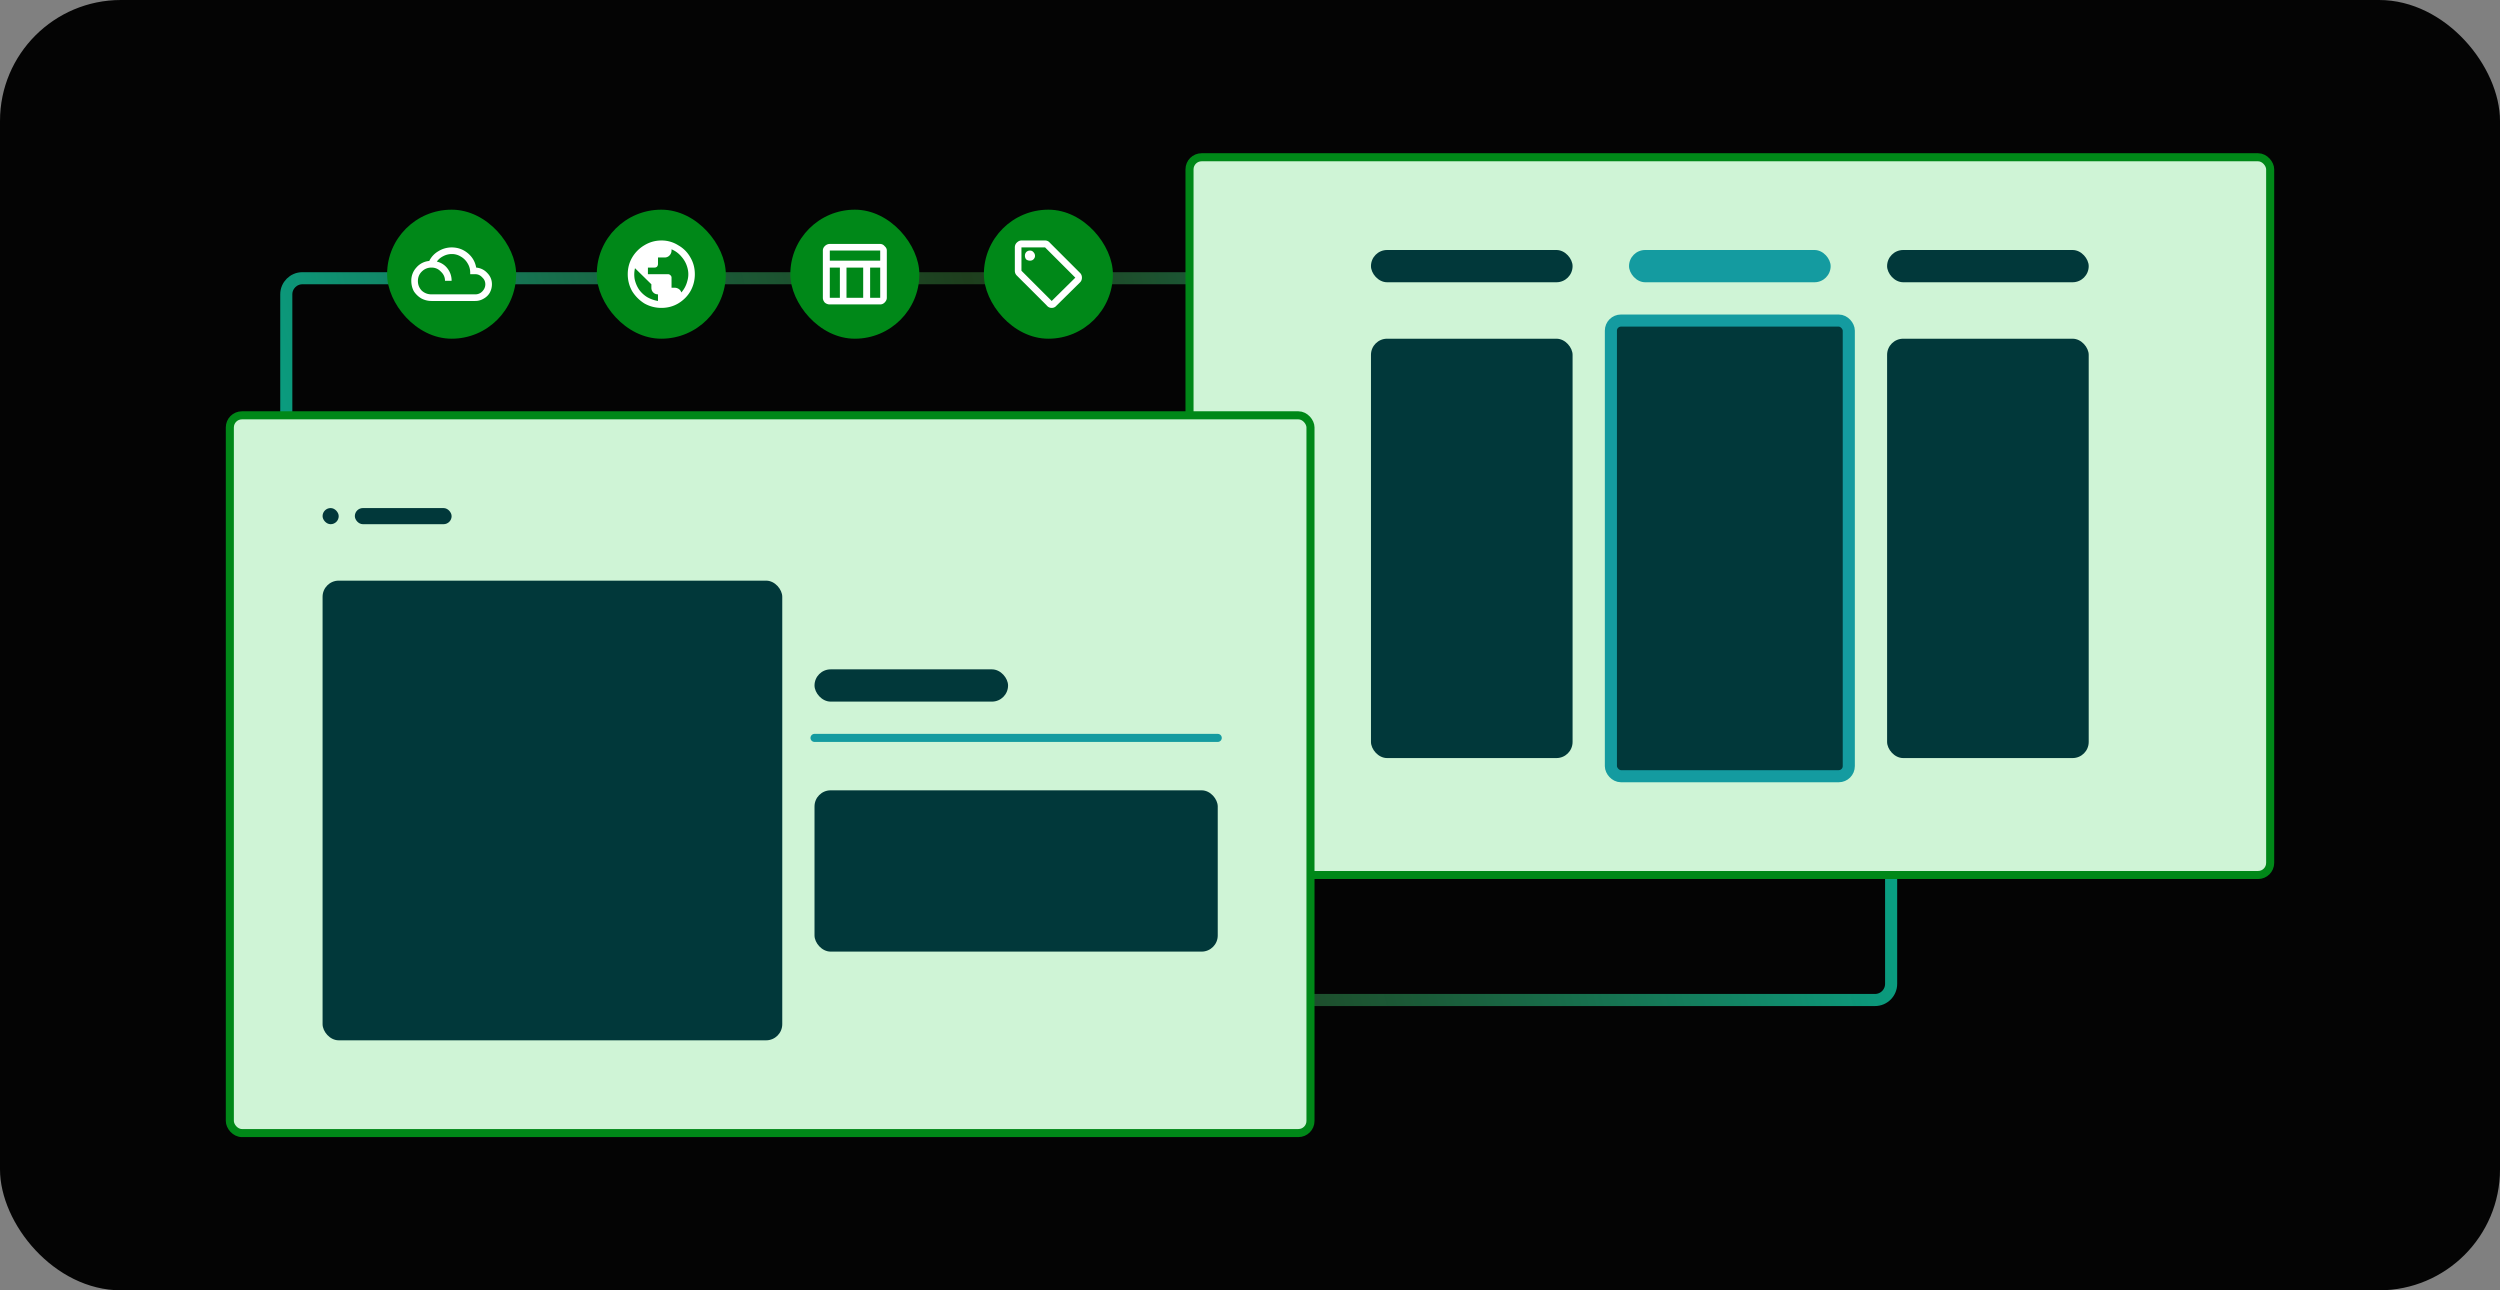 <svg xmlns="http://www.w3.org/2000/svg" width="310" height="160" fill="none" xmlns:v="https://vecta.io/nano"><rect width="100%" height="100%" fill="#808080" stroke="none"/><rect width="310" height="160" rx="15" fill="#040404"/><path d="M232.5 34.5H37.5C36.395 34.5 35.5 35.395 35.5 36.5V122C35.5 123.105 36.395 124 37.5 124H232.5C233.605 124 234.5 123.105 234.5 122V36.5C234.5 35.395 233.605 34.5 232.5 34.5Z" stroke="url(#A)" stroke-width="1.5"/><rect x="147.5" y="19.5" width="134" height="89" rx="1.5" fill="#cff4d6"/><rect x="147.5" y="19.5" width="134" height="89" rx="1.5" stroke="#008818"/><rect x="28.5" y="51.5" width="134" height="89" rx="1.5" fill="#cff4d6"/><rect x="28.5" y="51.5" width="134" height="89" rx="1.5" stroke="#008818"/><g fill="#01383a"><rect x="40" y="72" width="57" height="57" rx="2"/><rect x="44" y="63" width="12" height="2" rx="1"/><rect x="40" y="63" width="2" height="2" rx="1"/><rect x="101" y="98" width="50" height="20" rx="2"/><rect x="101" y="83" width="24" height="4" rx="2"/></g><path d="M101 91.5h50" stroke="#149ba0" stroke-linecap="round"/><rect x="48" y="26" width="16" height="16" rx="8" fill="#008818"/><path d="M56 30.68c.755 0 1.419.234 1.992.703s.925 1.068 1.055 1.797c.547.052 1.003.273 1.367.664.391.391.586.859.586 1.406 0 .365-.091.716-.273 1.055-.182.313-.443.56-.781.742a1.98 1.98 0 0 1-1.016.273H53.5c-.443 0-.859-.104-1.25-.312a2.82 2.82 0 0 1-.937-.898c-.208-.391-.312-.82-.312-1.289a2.39 2.39 0 0 1 .625-1.641 2.35 2.35 0 0 1 1.602-.82 2.83 2.83 0 0 1 1.133-1.211A3.14 3.14 0 0 1 56 30.68zm-2.5 5.82h5.43a1.17 1.17 0 0 0 .859-.352c.26-.26.391-.56.391-.898s-.13-.625-.391-.859c-.234-.26-.521-.391-.859-.391h-.625v-.195c0-.417-.104-.794-.312-1.133a2.27 2.27 0 0 0-.859-.859 2.05 2.05 0 0 0-1.094-.312 2.27 2.27 0 0 0-1.094.273c-.312.156-.573.378-.781.664a2.29 2.29 0 0 1 1.328.859A2.44 2.44 0 0 1 56 34.82h-.82c0-.443-.169-.82-.508-1.133-.312-.339-.703-.508-1.172-.508s-.872.169-1.211.508c-.312.313-.469.703-.469 1.172 0 .443.156.833.469 1.172.339.313.742.469 1.211.469z" fill="#fff"/><rect x="98" y="26" width="16" height="16" rx="8" fill="#008818"/><path d="M109.145 30.25a.7.7 0 0 1 .546.273c.183.156.274.339.274.547v5.859c0 .208-.091.404-.274.586-.156.156-.338.234-.546.234h-6.25a.93.93 0 0 1-.625-.234c-.157-.182-.235-.378-.235-.586V31.07c0-.208.078-.391.235-.547.182-.182.39-.273.625-.273h6.25zm0 .82h-6.25v1.25h6.25v-1.25zm-4.18 5.859h2.07v-3.75h-2.07v3.75zm-2.07-3.75v3.75h1.25v-3.75h-1.25zm5 0v3.75h1.25v-3.75h-1.25z" fill="#fff"/><rect x="74" y="26" width="16" height="16" rx="8" fill="#008818"/><path d="M86.16 34c0 .755-.182 1.458-.547 2.109-.365.625-.872 1.133-1.523 1.523-.625.365-1.315.547-2.07.547s-1.458-.182-2.109-.547a4.73 4.73 0 0 1-1.523-1.523c-.365-.651-.547-1.354-.547-2.109s.182-1.445.547-2.07a4.27 4.27 0 0 1 1.523-1.524c.651-.391 1.354-.586 2.109-.586a3.83 3.83 0 0 1 2.07.586c.651.365 1.159.872 1.523 1.524.365.625.547 1.315.547 2.07zm-4.57 3.32v-.82c-.234 0-.43-.078-.586-.234s-.234-.352-.234-.586v-.43l-2.031-1.992a3.44 3.44 0 0 0-.039 1.367c.104.469.286.898.547 1.289a3.47 3.47 0 0 0 1.016.938 4.05 4.05 0 0 0 1.328.469zm1.68-6.406v.156a.86.86 0 0 1-.273.625c-.156.156-.352.234-.586.234h-.82v.82a.52.52 0 0 1-.117.313c-.078.078-.182.117-.312.117h-.82V34h2.5c.104 0 .195.039.273.117a.37.37 0 0 1 .156.313v1.25h.391a.9.9 0 0 1 .508.156c.156.104.26.247.313.43a3.34 3.34 0 0 0 .742-1.406c.156-.521.169-1.042.039-1.562-.13-.547-.378-1.029-.742-1.445-.338-.417-.755-.729-1.25-.937z" fill="#fff"/><rect x="122" y="26" width="16" height="16" rx="8" fill="#008818"/><path d="M133.926 33.844c.156.156.234.352.234.586s-.078.43-.234.586l-2.93 2.891a.74.74 0 0 1-.586.273.74.74 0 0 1-.586-.273l-3.75-3.75c-.156-.156-.234-.352-.234-.586V30.68c0-.234.078-.43.234-.586.183-.182.378-.274.586-.274h2.93a.74.74 0 0 1 .586.274l3.75 3.75zm-3.516 3.477l2.93-2.891-3.75-3.75h-2.93v2.891l3.75 3.75zm-3.32-5.625c0 .182.052.339.156.469.13.104.287.156.469.156s.325-.052.43-.156c.13-.13.195-.273.195-.43a.64.64 0 0 0-.195-.469c-.105-.13-.248-.195-.43-.195a.64.64 0 0 0-.469.195c-.104.13-.156.274-.156.43z" fill="#fff"/><rect x="170" y="31" width="25" height="4" rx="2" fill="#01383a"/><rect x="202" y="31" width="25" height="4" rx="2" fill="#149ba0"/><g fill="#01383a"><rect x="234" y="31" width="25" height="4" rx="2"/><rect x="170" y="42" width="25" height="52" rx="2"/><rect x="199.75" y="39.75" width="29.5" height="56.5" rx="1.25" stroke="#149ba0" stroke-width="1.5"/><rect x="234" y="42" width="25" height="52" rx="2"/></g><defs><linearGradient id="A" x1="33.013" y1="127.442" x2="245.081" y2="73.244" gradientUnits="userSpaceOnUse"><stop stop-color="#01b9a1"/><stop offset=".49" stop-color="#377836" stop-opacity=".5"/><stop offset="1" stop-color="#01b9a1"/></linearGradient></defs></svg>